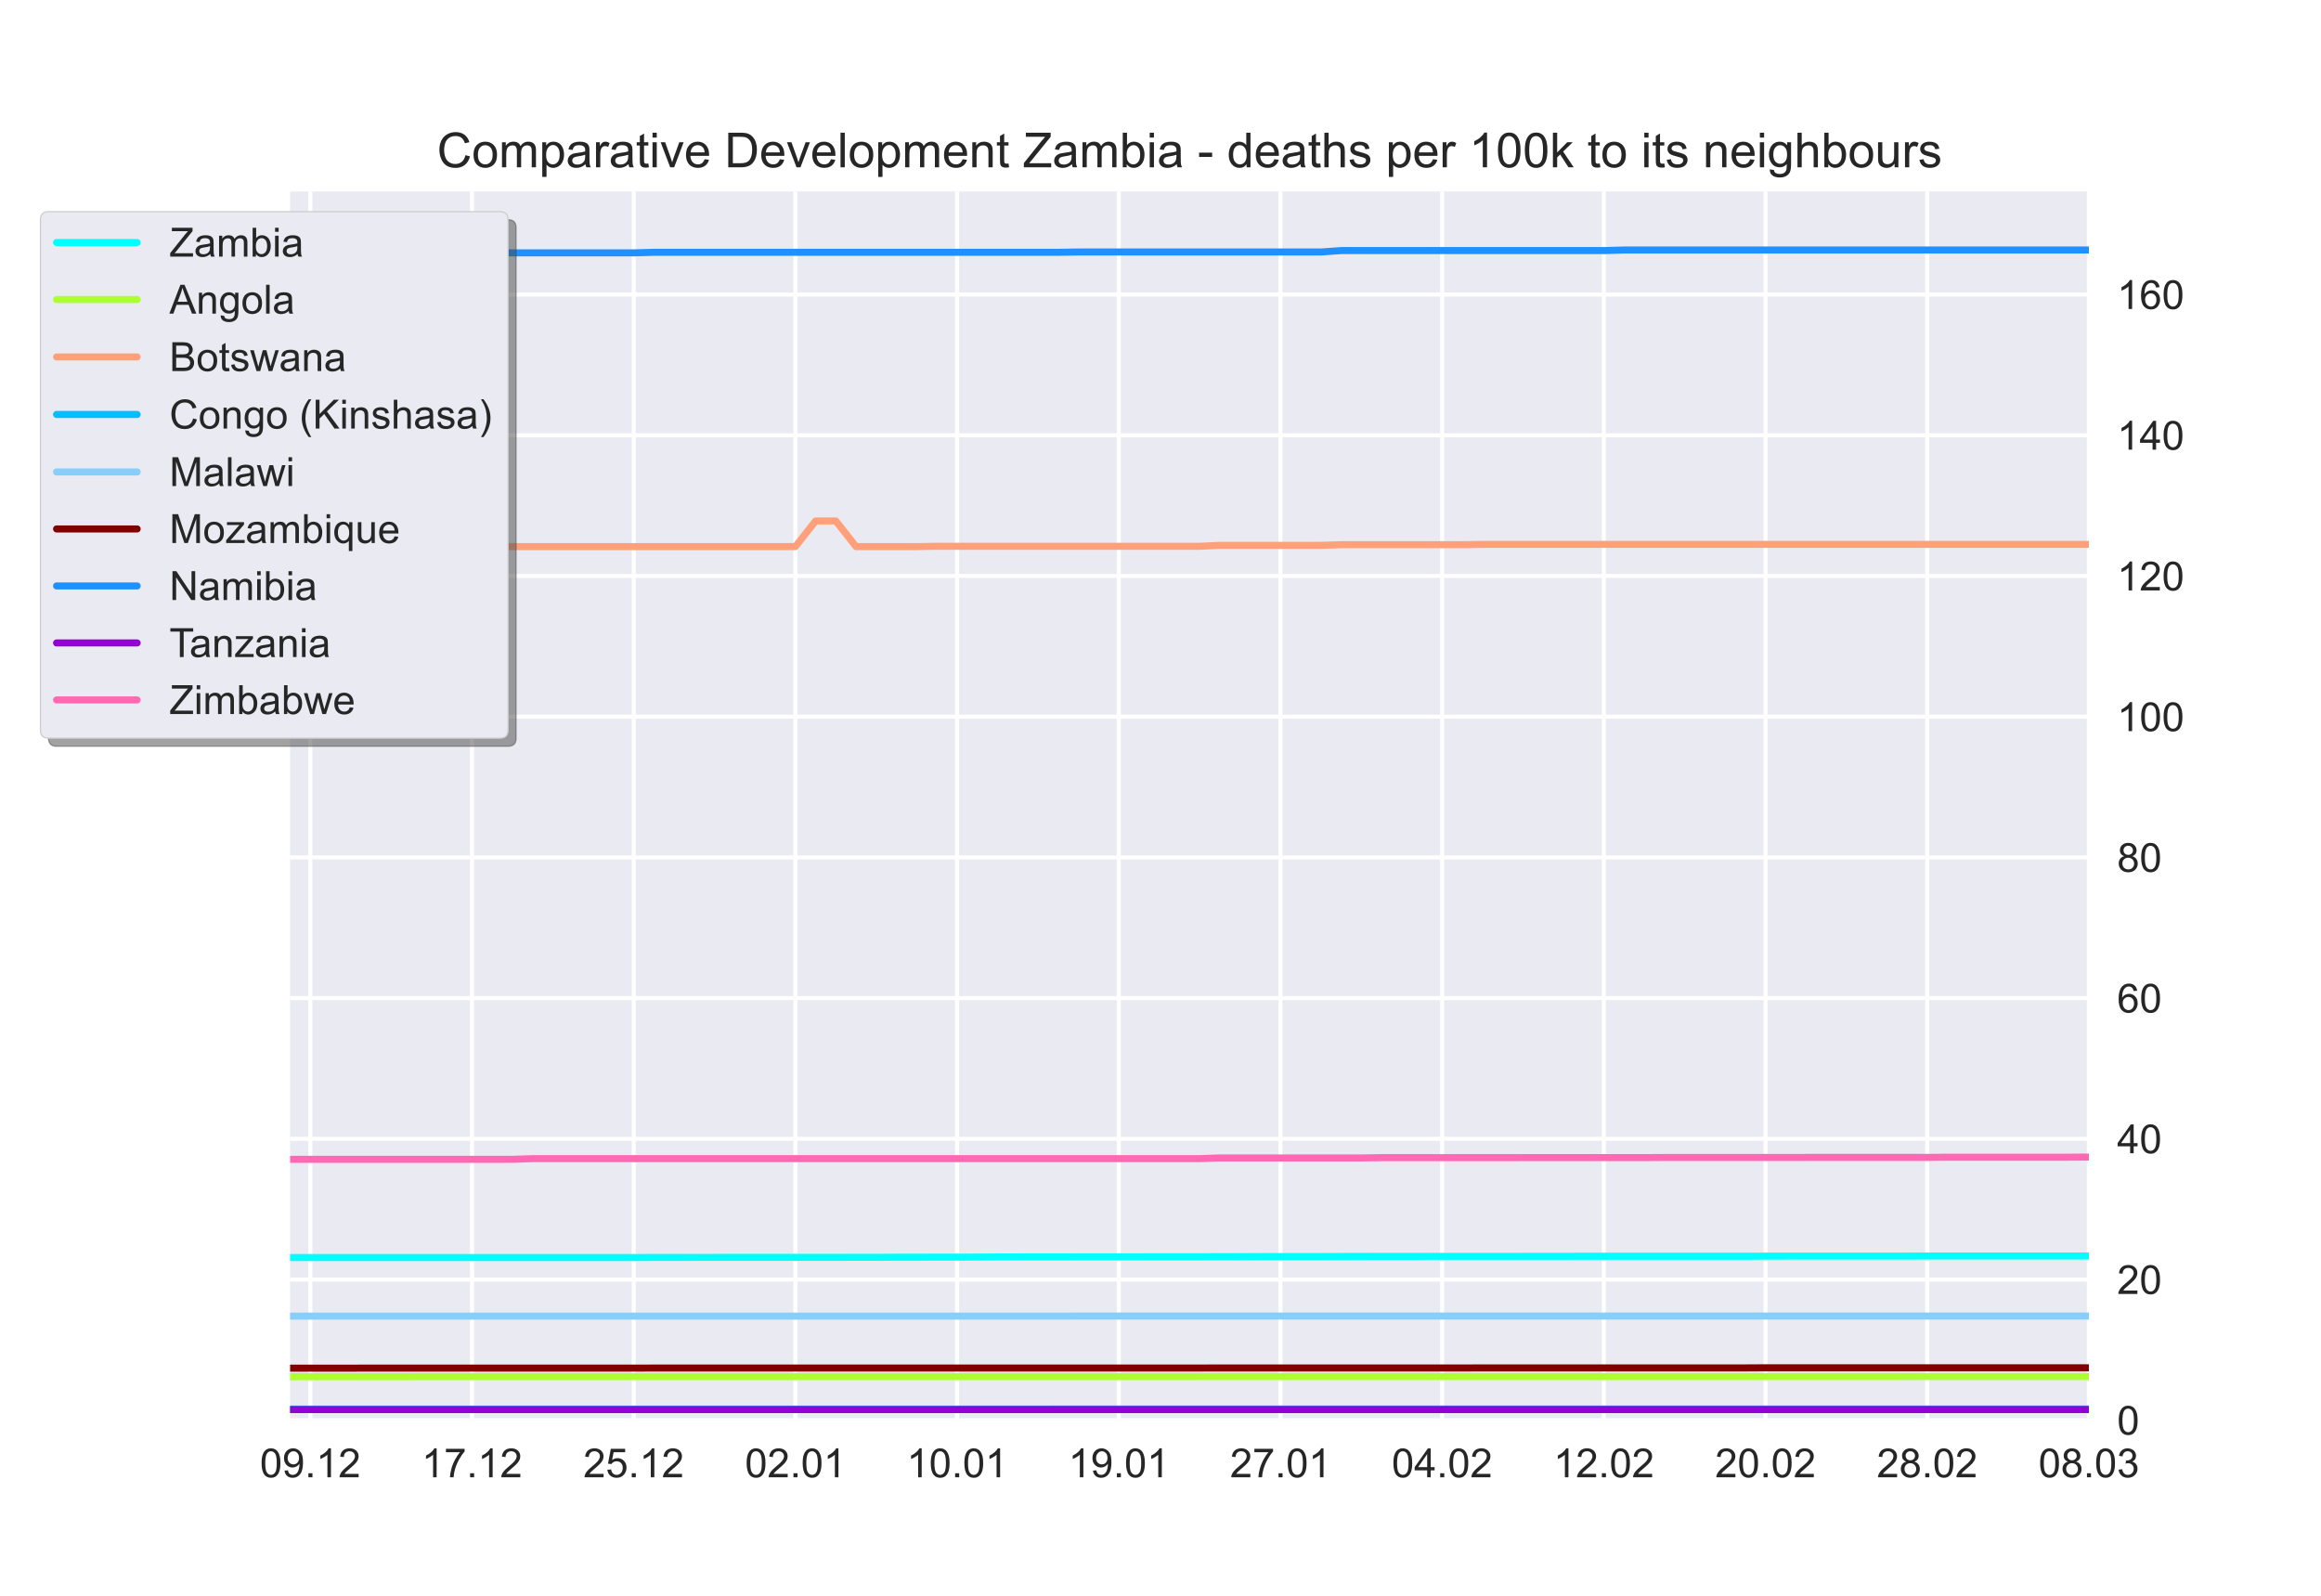 <?xml version="1.0" encoding="utf-8" standalone="no"?>
<!DOCTYPE svg PUBLIC "-//W3C//DTD SVG 1.1//EN"
  "http://www.w3.org/Graphics/SVG/1.1/DTD/svg11.dtd">
<!-- Created with matplotlib (https://matplotlib.org/) -->
<svg height="396pt" version="1.1" viewBox="0 0 576 396" width="576pt" xmlns="http://www.w3.org/2000/svg" xmlns:xlink="http://www.w3.org/1999/xlink">
 <defs>
  <style type="text/css">*{stroke-linecap:butt;stroke-linejoin:round;}</style>
 </defs>
 <g id="figure_1">
  <g id="patch_1">
   <path d="M 0 396 
L 576 396 
L 576 0 
L 0 0 
z
" style="fill:#ffffff;"/>
  </g>
  <g id="axes_1">
   <g id="patch_2">
    <path d="M 72 352.44 
L 518.4 352.44 
L 518.4 47.52 
L 72 47.52 
z
" style="fill:#eaeaf2;"/>
   </g>
   <g id="matplotlib.axis_1">
    <g id="xtick_1">
     <g id="line2d_1">
      <path clip-path="url(#pd3c10eff97)" d="M 77.016 352.44 
L 77.016 47.52 
" style="fill:none;stroke:#ffffff;stroke-linecap:round;"/>
     </g>
     <g id="line2d_2"/>
     <g id="text_1">
      <!-- 09.12 -->
      <g style="fill:#262626;" transform="translate(64.505 366.598)scale(0.1 -0.1)">
       <defs>
        <path d="M 4.156 35.297 
Q 4.156 48 6.766 55.734 
Q 9.375 63.484 14.516 67.672 
Q 19.672 71.875 27.484 71.875 
Q 33.25 71.875 37.594 69.547 
Q 41.938 67.234 44.766 62.859 
Q 47.609 58.5 49.219 52.219 
Q 50.828 45.953 50.828 35.297 
Q 50.828 22.703 48.234 14.969 
Q 45.656 7.234 40.5 3 
Q 35.359 -1.219 27.484 -1.219 
Q 17.141 -1.219 11.234 6.203 
Q 4.156 15.141 4.156 35.297 
z
M 13.188 35.297 
Q 13.188 17.672 17.312 11.828 
Q 21.438 6 27.484 6 
Q 33.547 6 37.672 11.859 
Q 41.797 17.719 41.797 35.297 
Q 41.797 52.984 37.672 58.781 
Q 33.547 64.594 27.391 64.594 
Q 21.344 64.594 17.719 59.469 
Q 13.188 52.938 13.188 35.297 
z
" id="ArialMT-48"/>
        <path d="M 5.469 16.547 
L 13.922 17.328 
Q 14.984 11.375 18.016 8.688 
Q 21.047 6 25.781 6 
Q 29.828 6 32.875 7.859 
Q 35.938 9.719 37.891 12.812 
Q 39.844 15.922 41.156 21.188 
Q 42.484 26.469 42.484 31.938 
Q 42.484 32.516 42.438 33.688 
Q 39.797 29.5 35.234 26.875 
Q 30.672 24.266 25.344 24.266 
Q 16.453 24.266 10.297 30.703 
Q 4.156 37.156 4.156 47.703 
Q 4.156 58.594 10.578 65.234 
Q 17 71.875 26.656 71.875 
Q 33.641 71.875 39.422 68.109 
Q 45.219 64.359 48.219 57.391 
Q 51.219 50.438 51.219 37.25 
Q 51.219 23.531 48.234 15.406 
Q 45.266 7.281 39.375 3.031 
Q 33.5 -1.219 25.594 -1.219 
Q 17.188 -1.219 11.859 3.438 
Q 6.547 8.109 5.469 16.547 
z
M 41.453 48.141 
Q 41.453 55.719 37.422 60.156 
Q 33.406 64.594 27.734 64.594 
Q 21.875 64.594 17.531 59.812 
Q 13.188 55.031 13.188 47.406 
Q 13.188 40.578 17.312 36.297 
Q 21.438 32.031 27.484 32.031 
Q 33.594 32.031 37.516 36.297 
Q 41.453 40.578 41.453 48.141 
z
" id="ArialMT-57"/>
        <path d="M 9.078 0 
L 9.078 10.016 
L 19.094 10.016 
L 19.094 0 
z
" id="ArialMT-46"/>
        <path d="M 37.25 0 
L 28.469 0 
L 28.469 56 
Q 25.297 52.984 20.141 49.953 
Q 14.984 46.922 10.891 45.406 
L 10.891 53.906 
Q 18.266 57.375 23.781 62.297 
Q 29.297 67.234 31.594 71.875 
L 37.25 71.875 
z
" id="ArialMT-49"/>
        <path d="M 50.344 8.453 
L 50.344 0 
L 3.031 0 
Q 2.938 3.172 4.047 6.109 
Q 5.859 10.938 9.828 15.625 
Q 13.812 20.312 21.344 26.469 
Q 33.016 36.031 37.109 41.625 
Q 41.219 47.219 41.219 52.203 
Q 41.219 57.422 37.469 61 
Q 33.734 64.594 27.734 64.594 
Q 21.391 64.594 17.578 60.781 
Q 13.766 56.984 13.719 50.25 
L 4.688 51.172 
Q 5.609 61.281 11.656 66.578 
Q 17.719 71.875 27.938 71.875 
Q 38.234 71.875 44.234 66.156 
Q 50.25 60.453 50.25 52 
Q 50.25 47.703 48.484 43.547 
Q 46.734 39.406 42.656 34.812 
Q 38.578 30.219 29.109 22.219 
Q 21.188 15.578 18.938 13.203 
Q 16.703 10.844 15.234 8.453 
z
" id="ArialMT-50"/>
       </defs>
       <use xlink:href="#ArialMT-48"/>
       <use x="55.615" xlink:href="#ArialMT-57"/>
       <use x="111.23" xlink:href="#ArialMT-46"/>
       <use x="139.014" xlink:href="#ArialMT-49"/>
       <use x="194.629" xlink:href="#ArialMT-50"/>
      </g>
     </g>
    </g>
    <g id="xtick_2">
     <g id="line2d_3">
      <path clip-path="url(#pd3c10eff97)" d="M 117.142 352.44 
L 117.142 47.52 
" style="fill:none;stroke:#ffffff;stroke-linecap:round;"/>
     </g>
     <g id="line2d_4"/>
     <g id="text_2">
      <!-- 17.12 -->
      <g style="fill:#262626;" transform="translate(104.631 366.598)scale(0.1 -0.1)">
       <defs>
        <path d="M 4.734 62.203 
L 4.734 70.656 
L 51.078 70.656 
L 51.078 63.812 
Q 44.234 56.547 37.516 44.484 
Q 30.812 32.422 27.156 19.672 
Q 24.516 10.688 23.781 0 
L 14.75 0 
Q 14.891 8.453 18.062 20.406 
Q 21.234 32.375 27.172 43.484 
Q 33.109 54.594 39.797 62.203 
z
" id="ArialMT-55"/>
       </defs>
       <use xlink:href="#ArialMT-49"/>
       <use x="55.615" xlink:href="#ArialMT-55"/>
       <use x="111.23" xlink:href="#ArialMT-46"/>
       <use x="139.014" xlink:href="#ArialMT-49"/>
       <use x="194.629" xlink:href="#ArialMT-50"/>
      </g>
     </g>
    </g>
    <g id="xtick_3">
     <g id="line2d_5">
      <path clip-path="url(#pd3c10eff97)" d="M 157.267 352.44 
L 157.267 47.52 
" style="fill:none;stroke:#ffffff;stroke-linecap:round;"/>
     </g>
     <g id="line2d_6"/>
     <g id="text_3">
      <!-- 25.12 -->
      <g style="fill:#262626;" transform="translate(144.756 366.598)scale(0.1 -0.1)">
       <defs>
        <path d="M 4.156 18.75 
L 13.375 19.531 
Q 14.406 12.797 18.141 9.391 
Q 21.875 6 27.156 6 
Q 33.5 6 37.891 10.781 
Q 42.281 15.578 42.281 23.484 
Q 42.281 31 38.062 35.344 
Q 33.844 39.703 27 39.703 
Q 22.75 39.703 19.328 37.766 
Q 15.922 35.844 13.969 32.766 
L 5.719 33.844 
L 12.641 70.609 
L 48.25 70.609 
L 48.25 62.203 
L 19.672 62.203 
L 15.828 42.969 
Q 22.266 47.469 29.344 47.469 
Q 38.719 47.469 45.156 40.969 
Q 51.609 34.469 51.609 24.266 
Q 51.609 14.547 45.953 7.469 
Q 39.062 -1.219 27.156 -1.219 
Q 17.391 -1.219 11.203 4.25 
Q 5.031 9.719 4.156 18.75 
z
" id="ArialMT-53"/>
       </defs>
       <use xlink:href="#ArialMT-50"/>
       <use x="55.615" xlink:href="#ArialMT-53"/>
       <use x="111.23" xlink:href="#ArialMT-46"/>
       <use x="139.014" xlink:href="#ArialMT-49"/>
       <use x="194.629" xlink:href="#ArialMT-50"/>
      </g>
     </g>
    </g>
    <g id="xtick_4">
     <g id="line2d_7">
      <path clip-path="url(#pd3c10eff97)" d="M 197.393 352.44 
L 197.393 47.52 
" style="fill:none;stroke:#ffffff;stroke-linecap:round;"/>
     </g>
     <g id="line2d_8"/>
     <g id="text_4">
      <!-- 02.01 -->
      <g style="fill:#262626;" transform="translate(184.882 366.598)scale(0.1 -0.1)">
       <use xlink:href="#ArialMT-48"/>
       <use x="55.615" xlink:href="#ArialMT-50"/>
       <use x="111.23" xlink:href="#ArialMT-46"/>
       <use x="139.014" xlink:href="#ArialMT-48"/>
       <use x="194.629" xlink:href="#ArialMT-49"/>
      </g>
     </g>
    </g>
    <g id="xtick_5">
     <g id="line2d_9">
      <path clip-path="url(#pd3c10eff97)" d="M 237.519 352.44 
L 237.519 47.52 
" style="fill:none;stroke:#ffffff;stroke-linecap:round;"/>
     </g>
     <g id="line2d_10"/>
     <g id="text_5">
      <!-- 10.01 -->
      <g style="fill:#262626;" transform="translate(225.008 366.598)scale(0.1 -0.1)">
       <use xlink:href="#ArialMT-49"/>
       <use x="55.615" xlink:href="#ArialMT-48"/>
       <use x="111.23" xlink:href="#ArialMT-46"/>
       <use x="139.014" xlink:href="#ArialMT-48"/>
       <use x="194.629" xlink:href="#ArialMT-49"/>
      </g>
     </g>
    </g>
    <g id="xtick_6">
     <g id="line2d_11">
      <path clip-path="url(#pd3c10eff97)" d="M 277.645 352.44 
L 277.645 47.52 
" style="fill:none;stroke:#ffffff;stroke-linecap:round;"/>
     </g>
     <g id="line2d_12"/>
     <g id="text_6">
      <!-- 19.01 -->
      <g style="fill:#262626;" transform="translate(265.134 366.598)scale(0.1 -0.1)">
       <use xlink:href="#ArialMT-49"/>
       <use x="55.615" xlink:href="#ArialMT-57"/>
       <use x="111.23" xlink:href="#ArialMT-46"/>
       <use x="139.014" xlink:href="#ArialMT-48"/>
       <use x="194.629" xlink:href="#ArialMT-49"/>
      </g>
     </g>
    </g>
    <g id="xtick_7">
     <g id="line2d_13">
      <path clip-path="url(#pd3c10eff97)" d="M 317.771 352.44 
L 317.771 47.52 
" style="fill:none;stroke:#ffffff;stroke-linecap:round;"/>
     </g>
     <g id="line2d_14"/>
     <g id="text_7">
      <!-- 27.01 -->
      <g style="fill:#262626;" transform="translate(305.26 366.598)scale(0.1 -0.1)">
       <use xlink:href="#ArialMT-50"/>
       <use x="55.615" xlink:href="#ArialMT-55"/>
       <use x="111.23" xlink:href="#ArialMT-46"/>
       <use x="139.014" xlink:href="#ArialMT-48"/>
       <use x="194.629" xlink:href="#ArialMT-49"/>
      </g>
     </g>
    </g>
    <g id="xtick_8">
     <g id="line2d_15">
      <path clip-path="url(#pd3c10eff97)" d="M 357.897 352.44 
L 357.897 47.52 
" style="fill:none;stroke:#ffffff;stroke-linecap:round;"/>
     </g>
     <g id="line2d_16"/>
     <g id="text_8">
      <!-- 04.02 -->
      <g style="fill:#262626;" transform="translate(345.386 366.598)scale(0.1 -0.1)">
       <defs>
        <path d="M 32.328 0 
L 32.328 17.141 
L 1.266 17.141 
L 1.266 25.203 
L 33.938 71.578 
L 41.109 71.578 
L 41.109 25.203 
L 50.781 25.203 
L 50.781 17.141 
L 41.109 17.141 
L 41.109 0 
z
M 32.328 25.203 
L 32.328 57.469 
L 9.906 25.203 
z
" id="ArialMT-52"/>
       </defs>
       <use xlink:href="#ArialMT-48"/>
       <use x="55.615" xlink:href="#ArialMT-52"/>
       <use x="111.23" xlink:href="#ArialMT-46"/>
       <use x="139.014" xlink:href="#ArialMT-48"/>
       <use x="194.629" xlink:href="#ArialMT-50"/>
      </g>
     </g>
    </g>
    <g id="xtick_9">
     <g id="line2d_17">
      <path clip-path="url(#pd3c10eff97)" d="M 398.022 352.44 
L 398.022 47.52 
" style="fill:none;stroke:#ffffff;stroke-linecap:round;"/>
     </g>
     <g id="line2d_18"/>
     <g id="text_9">
      <!-- 12.02 -->
      <g style="fill:#262626;" transform="translate(385.512 366.598)scale(0.1 -0.1)">
       <use xlink:href="#ArialMT-49"/>
       <use x="55.615" xlink:href="#ArialMT-50"/>
       <use x="111.23" xlink:href="#ArialMT-46"/>
       <use x="139.014" xlink:href="#ArialMT-48"/>
       <use x="194.629" xlink:href="#ArialMT-50"/>
      </g>
     </g>
    </g>
    <g id="xtick_10">
     <g id="line2d_19">
      <path clip-path="url(#pd3c10eff97)" d="M 438.148 352.44 
L 438.148 47.52 
" style="fill:none;stroke:#ffffff;stroke-linecap:round;"/>
     </g>
     <g id="line2d_20"/>
     <g id="text_10">
      <!-- 20.02 -->
      <g style="fill:#262626;" transform="translate(425.637 366.598)scale(0.1 -0.1)">
       <use xlink:href="#ArialMT-50"/>
       <use x="55.615" xlink:href="#ArialMT-48"/>
       <use x="111.23" xlink:href="#ArialMT-46"/>
       <use x="139.014" xlink:href="#ArialMT-48"/>
       <use x="194.629" xlink:href="#ArialMT-50"/>
      </g>
     </g>
    </g>
    <g id="xtick_11">
     <g id="line2d_21">
      <path clip-path="url(#pd3c10eff97)" d="M 478.274 352.44 
L 478.274 47.52 
" style="fill:none;stroke:#ffffff;stroke-linecap:round;"/>
     </g>
     <g id="line2d_22"/>
     <g id="text_11">
      <!-- 28.02 -->
      <g style="fill:#262626;" transform="translate(465.763 366.598)scale(0.1 -0.1)">
       <defs>
        <path d="M 17.672 38.812 
Q 12.203 40.828 9.562 44.531 
Q 6.938 48.25 6.938 53.422 
Q 6.938 61.234 12.547 66.547 
Q 18.172 71.875 27.484 71.875 
Q 36.859 71.875 42.578 66.422 
Q 48.297 60.984 48.297 53.172 
Q 48.297 48.188 45.672 44.5 
Q 43.062 40.828 37.75 38.812 
Q 44.344 36.672 47.781 31.875 
Q 51.219 27.094 51.219 20.453 
Q 51.219 11.281 44.719 5.031 
Q 38.234 -1.219 27.641 -1.219 
Q 17.047 -1.219 10.547 5.047 
Q 4.047 11.328 4.047 20.703 
Q 4.047 27.688 7.594 32.391 
Q 11.141 37.109 17.672 38.812 
z
M 15.922 53.719 
Q 15.922 48.641 19.188 45.406 
Q 22.469 42.188 27.688 42.188 
Q 32.766 42.188 36.016 45.375 
Q 39.266 48.578 39.266 53.219 
Q 39.266 58.062 35.906 61.359 
Q 32.562 64.656 27.594 64.656 
Q 22.562 64.656 19.234 61.422 
Q 15.922 58.203 15.922 53.719 
z
M 13.094 20.656 
Q 13.094 16.891 14.875 13.375 
Q 16.656 9.859 20.172 7.922 
Q 23.688 6 27.734 6 
Q 34.031 6 38.125 10.047 
Q 42.234 14.109 42.234 20.359 
Q 42.234 26.703 38.016 30.859 
Q 33.797 35.016 27.438 35.016 
Q 21.234 35.016 17.156 30.906 
Q 13.094 26.812 13.094 20.656 
z
" id="ArialMT-56"/>
       </defs>
       <use xlink:href="#ArialMT-50"/>
       <use x="55.615" xlink:href="#ArialMT-56"/>
       <use x="111.23" xlink:href="#ArialMT-46"/>
       <use x="139.014" xlink:href="#ArialMT-48"/>
       <use x="194.629" xlink:href="#ArialMT-50"/>
      </g>
     </g>
    </g>
    <g id="xtick_12">
     <g id="line2d_23">
      <path clip-path="url(#pd3c10eff97)" d="M 518.4 352.44 
L 518.4 47.52 
" style="fill:none;stroke:#ffffff;stroke-linecap:round;"/>
     </g>
     <g id="line2d_24"/>
     <g id="text_12">
      <!-- 08.03 -->
      <g style="fill:#262626;" transform="translate(505.889 366.598)scale(0.1 -0.1)">
       <defs>
        <path d="M 4.203 18.891 
L 12.984 20.062 
Q 14.5 12.594 18.141 9.297 
Q 21.781 6 27 6 
Q 33.203 6 37.469 10.297 
Q 41.75 14.594 41.75 20.953 
Q 41.75 27 37.797 30.922 
Q 33.844 34.859 27.734 34.859 
Q 25.25 34.859 21.531 33.891 
L 22.516 41.609 
Q 23.391 41.5 23.922 41.5 
Q 29.547 41.5 34.031 44.422 
Q 38.531 47.359 38.531 53.469 
Q 38.531 58.297 35.25 61.469 
Q 31.984 64.656 26.812 64.656 
Q 21.688 64.656 18.266 61.422 
Q 14.844 58.203 13.875 51.766 
L 5.078 53.328 
Q 6.688 62.156 12.391 67.016 
Q 18.109 71.875 26.609 71.875 
Q 32.469 71.875 37.391 69.359 
Q 42.328 66.844 44.938 62.5 
Q 47.562 58.156 47.562 53.266 
Q 47.562 48.641 45.062 44.828 
Q 42.578 41.016 37.703 38.766 
Q 44.047 37.312 47.562 32.688 
Q 51.078 28.078 51.078 21.141 
Q 51.078 11.766 44.234 5.25 
Q 37.406 -1.266 26.953 -1.266 
Q 17.531 -1.266 11.297 4.344 
Q 5.078 9.969 4.203 18.891 
z
" id="ArialMT-51"/>
       </defs>
       <use xlink:href="#ArialMT-48"/>
       <use x="55.615" xlink:href="#ArialMT-56"/>
       <use x="111.23" xlink:href="#ArialMT-46"/>
       <use x="139.014" xlink:href="#ArialMT-48"/>
       <use x="194.629" xlink:href="#ArialMT-51"/>
      </g>
     </g>
    </g>
   </g>
   <g id="matplotlib.axis_2">
    <g id="ytick_1">
     <g id="line2d_25">
      <path clip-path="url(#pd3c10eff97)" d="M 72 352.44 
L 518.4 352.44 
" style="fill:none;stroke:#ffffff;stroke-linecap:round;"/>
     </g>
     <g id="line2d_26"/>
     <g id="text_13">
      <!-- 0 -->
      <g style="fill:#262626;" transform="translate(525.4 356.019)scale(0.1 -0.1)">
       <use xlink:href="#ArialMT-48"/>
      </g>
     </g>
    </g>
    <g id="ytick_2">
     <g id="line2d_27">
      <path clip-path="url(#pd3c10eff97)" d="M 72 317.522 
L 518.4 317.522 
" style="fill:none;stroke:#ffffff;stroke-linecap:round;"/>
     </g>
     <g id="line2d_28"/>
     <g id="text_14">
      <!-- 20 -->
      <g style="fill:#262626;" transform="translate(525.4 321.101)scale(0.1 -0.1)">
       <use xlink:href="#ArialMT-50"/>
       <use x="55.615" xlink:href="#ArialMT-48"/>
      </g>
     </g>
    </g>
    <g id="ytick_3">
     <g id="line2d_29">
      <path clip-path="url(#pd3c10eff97)" d="M 72 282.605 
L 518.4 282.605 
" style="fill:none;stroke:#ffffff;stroke-linecap:round;"/>
     </g>
     <g id="line2d_30"/>
     <g id="text_15">
      <!-- 40 -->
      <g style="fill:#262626;" transform="translate(525.4 286.184)scale(0.1 -0.1)">
       <use xlink:href="#ArialMT-52"/>
       <use x="55.615" xlink:href="#ArialMT-48"/>
      </g>
     </g>
    </g>
    <g id="ytick_4">
     <g id="line2d_31">
      <path clip-path="url(#pd3c10eff97)" d="M 72 247.687 
L 518.4 247.687 
" style="fill:none;stroke:#ffffff;stroke-linecap:round;"/>
     </g>
     <g id="line2d_32"/>
     <g id="text_16">
      <!-- 60 -->
      <g style="fill:#262626;" transform="translate(525.4 251.266)scale(0.1 -0.1)">
       <defs>
        <path d="M 49.75 54.047 
L 41.016 53.375 
Q 39.844 58.547 37.703 60.891 
Q 34.125 64.656 28.906 64.656 
Q 24.703 64.656 21.531 62.312 
Q 17.391 59.281 14.984 53.469 
Q 12.594 47.656 12.5 36.922 
Q 15.672 41.75 20.266 44.094 
Q 24.859 46.438 29.891 46.438 
Q 38.672 46.438 44.844 39.969 
Q 51.031 33.5 51.031 23.25 
Q 51.031 16.5 48.125 10.719 
Q 45.219 4.938 40.141 1.859 
Q 35.062 -1.219 28.609 -1.219 
Q 17.625 -1.219 10.688 6.859 
Q 3.766 14.938 3.766 33.5 
Q 3.766 54.25 11.422 63.672 
Q 18.109 71.875 29.438 71.875 
Q 37.891 71.875 43.281 67.141 
Q 48.688 62.406 49.75 54.047 
z
M 13.875 23.188 
Q 13.875 18.656 15.797 14.5 
Q 17.719 10.359 21.188 8.172 
Q 24.656 6 28.469 6 
Q 34.031 6 38.031 10.484 
Q 42.047 14.984 42.047 22.703 
Q 42.047 30.125 38.078 34.391 
Q 34.125 38.672 28.125 38.672 
Q 22.172 38.672 18.016 34.391 
Q 13.875 30.125 13.875 23.188 
z
" id="ArialMT-54"/>
       </defs>
       <use xlink:href="#ArialMT-54"/>
       <use x="55.615" xlink:href="#ArialMT-48"/>
      </g>
     </g>
    </g>
    <g id="ytick_5">
     <g id="line2d_33">
      <path clip-path="url(#pd3c10eff97)" d="M 72 212.77 
L 518.4 212.77 
" style="fill:none;stroke:#ffffff;stroke-linecap:round;"/>
     </g>
     <g id="line2d_34"/>
     <g id="text_17">
      <!-- 80 -->
      <g style="fill:#262626;" transform="translate(525.4 216.349)scale(0.1 -0.1)">
       <use xlink:href="#ArialMT-56"/>
       <use x="55.615" xlink:href="#ArialMT-48"/>
      </g>
     </g>
    </g>
    <g id="ytick_6">
     <g id="line2d_35">
      <path clip-path="url(#pd3c10eff97)" d="M 72 177.852 
L 518.4 177.852 
" style="fill:none;stroke:#ffffff;stroke-linecap:round;"/>
     </g>
     <g id="line2d_36"/>
     <g id="text_18">
      <!-- 100 -->
      <g style="fill:#262626;" transform="translate(525.4 181.431)scale(0.1 -0.1)">
       <use xlink:href="#ArialMT-49"/>
       <use x="55.615" xlink:href="#ArialMT-48"/>
       <use x="111.23" xlink:href="#ArialMT-48"/>
      </g>
     </g>
    </g>
    <g id="ytick_7">
     <g id="line2d_37">
      <path clip-path="url(#pd3c10eff97)" d="M 72 142.935 
L 518.4 142.935 
" style="fill:none;stroke:#ffffff;stroke-linecap:round;"/>
     </g>
     <g id="line2d_38"/>
     <g id="text_19">
      <!-- 120 -->
      <g style="fill:#262626;" transform="translate(525.4 146.513)scale(0.1 -0.1)">
       <use xlink:href="#ArialMT-49"/>
       <use x="55.615" xlink:href="#ArialMT-50"/>
       <use x="111.23" xlink:href="#ArialMT-48"/>
      </g>
     </g>
    </g>
    <g id="ytick_8">
     <g id="line2d_39">
      <path clip-path="url(#pd3c10eff97)" d="M 72 108.017 
L 518.4 108.017 
" style="fill:none;stroke:#ffffff;stroke-linecap:round;"/>
     </g>
     <g id="line2d_40"/>
     <g id="text_20">
      <!-- 140 -->
      <g style="fill:#262626;" transform="translate(525.4 111.596)scale(0.1 -0.1)">
       <use xlink:href="#ArialMT-49"/>
       <use x="55.615" xlink:href="#ArialMT-52"/>
       <use x="111.23" xlink:href="#ArialMT-48"/>
      </g>
     </g>
    </g>
    <g id="ytick_9">
     <g id="line2d_41">
      <path clip-path="url(#pd3c10eff97)" d="M 72 73.099 
L 518.4 73.099 
" style="fill:none;stroke:#ffffff;stroke-linecap:round;"/>
     </g>
     <g id="line2d_42"/>
     <g id="text_21">
      <!-- 160 -->
      <g style="fill:#262626;" transform="translate(525.4 76.678)scale(0.1 -0.1)">
       <use xlink:href="#ArialMT-49"/>
       <use x="55.615" xlink:href="#ArialMT-54"/>
       <use x="111.23" xlink:href="#ArialMT-48"/>
      </g>
     </g>
    </g>
   </g>
   <g id="line2d_43">
    <path clip-path="url(#pd3c10eff97)" d="M 72 312.071 
L 77.016 312.071 
L 82.031 312.071 
L 87.047 312.071 
L 92.063 312.071 
L 97.079 312.071 
L 102.094 312.071 
L 107.11 312.071 
L 112.126 312.071 
L 117.142 312.071 
L 122.157 312.071 
L 127.173 312.071 
L 132.189 312.071 
L 137.204 312.071 
L 142.22 312.071 
L 147.236 312.071 
L 152.252 312.071 
L 157.267 312.071 
L 162.283 312.04 
L 167.299 312.04 
L 172.315 312.03 
L 177.33 312.03 
L 182.346 312.02 
L 187.362 312.02 
L 192.378 312.02 
L 197.393 312.02 
L 202.409 312.02 
L 207.425 312.02 
L 212.44 312.01 
L 217.456 312.01 
L 222.472 311.98 
L 227.488 311.98 
L 232.503 311.96 
L 237.519 311.96 
L 242.535 311.95 
L 247.551 311.92 
L 252.566 311.91 
L 257.582 311.9 
L 262.598 311.9 
L 267.613 311.89 
L 272.629 311.89 
L 277.645 311.89 
L 282.661 311.88 
L 287.676 311.87 
L 292.692 311.87 
L 297.708 311.87 
L 302.724 311.85 
L 307.739 311.85 
L 312.755 311.83 
L 317.771 311.819 
L 322.787 311.819 
L 327.802 311.819 
L 332.818 311.799 
L 337.834 311.789 
L 342.849 311.779 
L 347.865 311.779 
L 352.881 311.769 
L 357.897 311.769 
L 362.912 311.769 
L 367.928 311.769 
L 372.944 311.769 
L 377.96 311.769 
L 382.975 311.759 
L 387.991 311.759 
L 393.007 311.749 
L 398.022 311.749 
L 403.038 311.749 
L 408.054 311.749 
L 413.07 311.749 
L 418.085 311.749 
L 423.101 311.749 
L 428.117 311.749 
L 433.133 311.749 
L 438.148 311.719 
L 443.164 311.709 
L 448.18 311.709 
L 453.196 311.709 
L 458.211 311.709 
L 463.227 311.709 
L 468.243 311.709 
L 473.258 311.709 
L 478.274 311.689 
L 483.29 311.689 
L 488.306 311.689 
L 493.321 311.689 
L 498.337 311.689 
L 503.353 311.689 
L 508.369 311.689 
L 513.384 311.689 
L 518.4 311.689 
" style="fill:none;stroke:#00ffff;stroke-linecap:round;stroke-width:1.75;"/>
   </g>
   <g id="line2d_44">
    <path clip-path="url(#pd3c10eff97)" d="M 72 341.644 
L 77.016 341.644 
L 82.031 341.644 
L 87.047 341.644 
L 92.063 341.644 
L 97.079 341.644 
L 102.094 341.627 
L 107.11 341.627 
L 112.126 341.627 
L 117.142 341.627 
L 122.157 341.627 
L 127.173 341.627 
L 132.189 341.627 
L 137.204 341.627 
L 142.22 341.627 
L 147.236 341.627 
L 152.252 341.627 
L 157.267 341.627 
L 162.283 341.627 
L 167.299 341.616 
L 172.315 341.616 
L 177.33 341.616 
L 182.346 341.616 
L 187.362 341.616 
L 192.378 341.616 
L 197.393 341.616 
L 202.409 341.616 
L 207.425 341.616 
L 212.44 341.616 
L 217.456 341.616 
L 222.472 341.616 
L 227.488 341.616 
L 232.503 341.616 
L 237.519 341.616 
L 242.535 341.616 
L 247.551 341.616 
L 252.566 341.616 
L 257.582 341.616 
L 262.598 341.616 
L 267.613 341.616 
L 272.629 341.616 
L 277.645 341.616 
L 282.661 341.616 
L 287.676 341.616 
L 292.692 341.616 
L 297.708 341.616 
L 302.724 341.61 
L 307.739 341.61 
L 312.755 341.61 
L 317.771 341.61 
L 322.787 341.61 
L 327.802 341.61 
L 332.818 341.61 
L 337.834 341.61 
L 342.849 341.61 
L 347.865 341.61 
L 352.881 341.61 
L 357.897 341.61 
L 362.912 341.61 
L 367.928 341.61 
L 372.944 341.61 
L 377.96 341.61 
L 382.975 341.61 
L 387.991 341.61 
L 393.007 341.61 
L 398.022 341.61 
L 403.038 341.61 
L 408.054 341.61 
L 413.07 341.61 
L 418.085 341.61 
L 423.101 341.61 
L 428.117 341.61 
L 433.133 341.61 
L 438.148 341.61 
L 443.164 341.61 
L 448.18 341.61 
L 453.196 341.61 
L 458.211 341.61 
L 463.227 341.61 
L 468.243 341.61 
L 473.258 341.599 
L 478.274 341.599 
L 483.29 341.599 
L 488.306 341.599 
L 493.321 341.599 
L 498.337 341.599 
L 503.353 341.599 
L 508.369 341.599 
L 513.384 341.599 
L 518.4 341.599 
" style="fill:none;stroke:#adff2f;stroke-linecap:round;stroke-width:1.75;"/>
   </g>
   <g id="line2d_45">
    <path clip-path="url(#pd3c10eff97)" d="M 72 135.718 
L 77.016 135.718 
L 82.031 135.718 
L 87.047 135.718 
L 92.063 135.718 
L 97.079 135.718 
L 102.094 135.718 
L 107.11 135.718 
L 112.126 135.641 
L 117.142 135.641 
L 122.157 135.641 
L 127.173 135.641 
L 132.189 135.641 
L 137.204 135.641 
L 142.22 135.641 
L 147.236 135.641 
L 152.252 135.641 
L 157.267 135.641 
L 162.283 135.641 
L 167.299 135.641 
L 172.315 135.641 
L 177.33 135.641 
L 182.346 135.641 
L 187.362 135.641 
L 192.378 135.641 
L 197.393 135.641 
L 202.409 129.278 
L 207.425 129.278 
L 212.44 135.641 
L 217.456 135.641 
L 222.472 135.641 
L 227.488 135.641 
L 232.503 135.563 
L 237.519 135.563 
L 242.535 135.563 
L 247.551 135.563 
L 252.566 135.563 
L 257.582 135.563 
L 262.598 135.563 
L 267.613 135.563 
L 272.629 135.563 
L 277.645 135.563 
L 282.661 135.563 
L 287.676 135.563 
L 292.692 135.563 
L 297.708 135.563 
L 302.724 135.33 
L 307.739 135.33 
L 312.755 135.33 
L 317.771 135.33 
L 322.787 135.33 
L 327.802 135.33 
L 332.818 135.175 
L 337.834 135.175 
L 342.849 135.175 
L 347.865 135.175 
L 352.881 135.175 
L 357.897 135.175 
L 362.912 135.175 
L 367.928 135.097 
L 372.944 135.097 
L 377.96 135.097 
L 382.975 135.097 
L 387.991 135.097 
L 393.007 135.097 
L 398.022 135.097 
L 403.038 135.097 
L 408.054 135.097 
L 413.07 135.097 
L 418.085 135.097 
L 423.101 135.097 
L 428.117 135.097 
L 433.133 135.097 
L 438.148 135.097 
L 443.164 135.097 
L 448.18 135.097 
L 453.196 135.097 
L 458.211 135.097 
L 463.227 135.097 
L 468.243 135.097 
L 473.258 135.097 
L 478.274 135.097 
L 483.29 135.097 
L 488.306 135.097 
L 493.321 135.097 
L 498.337 135.097 
L 503.353 135.097 
L 508.369 135.097 
L 513.384 135.097 
L 518.4 135.097 
" style="fill:none;stroke:#ffa07a;stroke-linecap:round;stroke-width:1.75;"/>
   </g>
   <g id="line2d_46">
    <path clip-path="url(#pd3c10eff97)" d="M 72 349.675 
L 77.016 349.675 
L 82.031 349.675 
L 87.047 349.675 
L 92.063 349.673 
L 97.079 349.673 
L 102.094 349.673 
L 107.11 349.673 
L 112.126 349.665 
L 117.142 349.665 
L 122.157 349.665 
L 127.173 349.665 
L 132.189 349.665 
L 137.204 349.665 
L 142.22 349.665 
L 147.236 349.665 
L 152.252 349.665 
L 157.267 349.665 
L 162.283 349.663 
L 167.299 349.663 
L 172.315 349.663 
L 177.33 349.663 
L 182.346 349.663 
L 187.362 349.663 
L 192.378 349.663 
L 197.393 349.663 
L 202.409 349.663 
L 207.425 349.663 
L 212.44 349.663 
L 217.456 349.663 
L 222.472 349.663 
L 227.488 349.663 
L 232.503 349.663 
L 237.519 349.663 
L 242.535 349.663 
L 247.551 349.663 
L 252.566 349.663 
L 257.582 349.663 
L 262.598 349.662 
L 267.613 349.662 
L 272.629 349.662 
L 277.645 349.662 
L 282.661 349.662 
L 287.676 349.662 
L 292.692 349.662 
L 297.708 349.662 
L 302.724 349.662 
L 307.739 349.662 
L 312.755 349.662 
L 317.771 349.662 
L 322.787 349.662 
L 327.802 349.662 
L 332.818 349.662 
L 337.834 349.662 
L 342.849 349.662 
L 347.865 349.662 
L 352.881 349.662 
L 357.897 349.662 
L 362.912 349.662 
L 367.928 349.662 
L 372.944 349.662 
L 377.96 349.662 
L 382.975 349.662 
L 387.991 349.662 
L 393.007 349.662 
L 398.022 349.662 
L 403.038 349.66 
L 408.054 349.66 
L 413.07 349.66 
L 418.085 349.66 
L 423.101 349.66 
L 428.117 349.66 
L 433.133 349.66 
L 438.148 349.66 
L 443.164 349.66 
L 448.18 349.66 
L 453.196 349.66 
L 458.211 349.66 
L 463.227 349.66 
L 468.243 349.66 
L 473.258 349.66 
L 478.274 349.66 
L 483.29 349.66 
L 488.306 349.66 
L 493.321 349.66 
L 498.337 349.66 
L 503.353 349.66 
L 508.369 349.66 
L 513.384 349.66 
L 518.4 349.66 
" style="fill:none;stroke:#00bfff;stroke-linecap:round;stroke-width:1.75;"/>
   </g>
   <g id="line2d_47">
    <path clip-path="url(#pd3c10eff97)" d="M 72 326.598 
L 77.016 326.598 
L 82.031 326.598 
L 87.047 326.598 
L 92.063 326.598 
L 97.079 326.598 
L 102.094 326.598 
L 107.11 326.598 
L 112.126 326.598 
L 117.142 326.598 
L 122.157 326.598 
L 127.173 326.598 
L 132.189 326.598 
L 137.204 326.598 
L 142.22 326.598 
L 147.236 326.598 
L 152.252 326.598 
L 157.267 326.598 
L 162.283 326.598 
L 167.299 326.598 
L 172.315 326.598 
L 177.33 326.598 
L 182.346 326.598 
L 187.362 326.598 
L 192.378 326.598 
L 197.393 326.598 
L 202.409 326.598 
L 207.425 326.598 
L 212.44 326.598 
L 217.456 326.598 
L 222.472 326.598 
L 227.488 326.598 
L 232.503 326.598 
L 237.519 326.598 
L 242.535 326.598 
L 247.551 326.598 
L 252.566 326.598 
L 257.582 326.598 
L 262.598 326.598 
L 267.613 326.589 
L 272.629 326.589 
L 277.645 326.589 
L 282.661 326.589 
L 287.676 326.589 
L 292.692 326.589 
L 297.708 326.589 
L 302.724 326.589 
L 307.739 326.589 
L 312.755 326.589 
L 317.771 326.589 
L 322.787 326.589 
L 327.802 326.589 
L 332.818 326.589 
L 337.834 326.589 
L 342.849 326.589 
L 347.865 326.589 
L 352.881 326.589 
L 357.897 326.589 
L 362.912 326.589 
L 367.928 326.589 
L 372.944 326.589 
L 377.96 326.589 
L 382.975 326.589 
L 387.991 326.589 
L 393.007 326.589 
L 398.022 326.589 
L 403.038 326.589 
L 408.054 326.589 
L 413.07 326.589 
L 418.085 326.589 
L 423.101 326.589 
L 428.117 326.589 
L 433.133 326.589 
L 438.148 326.589 
L 443.164 326.589 
L 448.18 326.589 
L 453.196 326.589 
L 458.211 326.589 
L 463.227 326.589 
L 468.243 326.589 
L 473.258 326.589 
L 478.274 326.589 
L 483.29 326.589 
L 488.306 326.589 
L 493.321 326.589 
L 498.337 326.589 
L 503.353 326.589 
L 508.369 326.589 
L 513.384 326.589 
L 518.4 326.589 
" style="fill:none;stroke:#87cefa;stroke-linecap:round;stroke-width:1.75;"/>
   </g>
   <g id="line2d_48">
    <path clip-path="url(#pd3c10eff97)" d="M 72 339.516 
L 77.016 339.516 
L 82.031 339.516 
L 87.047 339.516 
L 92.063 339.498 
L 97.079 339.498 
L 102.094 339.498 
L 107.11 339.498 
L 112.126 339.498 
L 117.142 339.498 
L 122.157 339.498 
L 127.173 339.498 
L 132.189 339.498 
L 137.204 339.498 
L 142.22 339.498 
L 147.236 339.498 
L 152.252 339.498 
L 157.267 339.498 
L 162.283 339.493 
L 167.299 339.493 
L 172.315 339.493 
L 177.33 339.493 
L 182.346 339.493 
L 187.362 339.493 
L 192.378 339.493 
L 197.393 339.493 
L 202.409 339.493 
L 207.425 339.493 
L 212.44 339.493 
L 217.456 339.493 
L 222.472 339.493 
L 227.488 339.493 
L 232.503 339.481 
L 237.519 339.481 
L 242.535 339.481 
L 247.551 339.481 
L 252.566 339.481 
L 257.582 339.481 
L 262.598 339.481 
L 267.613 339.481 
L 272.629 339.481 
L 277.645 339.481 
L 282.661 339.481 
L 287.676 339.481 
L 292.692 339.481 
L 297.708 339.481 
L 302.724 339.475 
L 307.739 339.475 
L 312.755 339.475 
L 317.771 339.475 
L 322.787 339.475 
L 327.802 339.475 
L 332.818 339.475 
L 337.834 339.475 
L 342.849 339.475 
L 347.865 339.475 
L 352.881 339.475 
L 357.897 339.475 
L 362.912 339.475 
L 367.928 339.452 
L 372.944 339.452 
L 377.96 339.452 
L 382.975 339.452 
L 387.991 339.452 
L 393.007 339.452 
L 398.022 339.452 
L 403.038 339.452 
L 408.054 339.452 
L 413.07 339.452 
L 418.085 339.452 
L 423.101 339.452 
L 428.117 339.452 
L 433.133 339.452 
L 438.148 339.423 
L 443.164 339.423 
L 448.18 339.423 
L 453.196 339.423 
L 458.211 339.423 
L 463.227 339.423 
L 468.243 339.423 
L 473.258 339.423 
L 478.274 339.423 
L 483.29 339.423 
L 488.306 339.423 
L 493.321 339.423 
L 498.337 339.423 
L 503.353 339.423 
L 508.369 339.423 
L 513.384 339.423 
L 518.4 339.423 
" style="fill:none;stroke:#800000;stroke-linecap:round;stroke-width:1.75;"/>
   </g>
   <g id="line2d_49">
    <path clip-path="url(#pd3c10eff97)" d="M 72 62.75 
L 77.016 62.75 
L 82.031 62.75 
L 87.047 62.75 
L 92.063 62.75 
L 97.079 62.75 
L 102.094 62.75 
L 107.11 62.75 
L 112.126 62.75 
L 117.142 62.75 
L 122.157 62.75 
L 127.173 62.75 
L 132.189 62.75 
L 137.204 62.75 
L 142.22 62.75 
L 147.236 62.75 
L 152.252 62.75 
L 157.267 62.75 
L 162.283 62.608 
L 167.299 62.608 
L 172.315 62.608 
L 177.33 62.608 
L 182.346 62.608 
L 187.362 62.608 
L 192.378 62.608 
L 197.393 62.608 
L 202.409 62.608 
L 207.425 62.608 
L 212.44 62.608 
L 217.456 62.608 
L 222.472 62.608 
L 227.488 62.608 
L 232.503 62.608 
L 237.519 62.608 
L 242.535 62.608 
L 247.551 62.608 
L 252.566 62.608 
L 257.582 62.608 
L 262.598 62.608 
L 267.613 62.537 
L 272.629 62.537 
L 277.645 62.537 
L 282.661 62.537 
L 287.676 62.537 
L 292.692 62.537 
L 297.708 62.537 
L 302.724 62.537 
L 307.739 62.537 
L 312.755 62.537 
L 317.771 62.537 
L 322.787 62.537 
L 327.802 62.537 
L 332.818 62.182 
L 337.834 62.182 
L 342.849 62.182 
L 347.865 62.182 
L 352.881 62.182 
L 357.897 62.182 
L 362.912 62.182 
L 367.928 62.182 
L 372.944 62.182 
L 377.96 62.182 
L 382.975 62.182 
L 387.991 62.182 
L 393.007 62.182 
L 398.022 62.182 
L 403.038 62.04 
L 408.054 62.04 
L 413.07 62.04 
L 418.085 62.04 
L 423.101 62.04 
L 428.117 62.04 
L 433.133 62.04 
L 438.148 62.04 
L 443.164 62.04 
L 448.18 62.04 
L 453.196 62.04 
L 458.211 62.04 
L 463.227 62.04 
L 468.243 62.04 
L 473.258 62.04 
L 478.274 62.04 
L 483.29 62.04 
L 488.306 62.04 
L 493.321 62.04 
L 498.337 62.04 
L 503.353 62.04 
L 508.369 62.04 
L 513.384 62.04 
L 518.4 62.04 
" style="fill:none;stroke:#1e90ff;stroke-linecap:round;stroke-width:1.75;"/>
   </g>
   <g id="line2d_50">
    <path clip-path="url(#pd3c10eff97)" d="M 72 349.8 
L 77.016 349.8 
L 82.031 349.8 
L 87.047 349.8 
L 92.063 349.8 
L 97.079 349.8 
L 102.094 349.8 
L 107.11 349.8 
L 112.126 349.8 
L 117.142 349.8 
L 122.157 349.8 
L 127.173 349.8 
L 132.189 349.8 
L 137.204 349.8 
L 142.22 349.8 
L 147.236 349.8 
L 152.252 349.8 
L 157.267 349.8 
L 162.283 349.8 
L 167.299 349.8 
L 172.315 349.8 
L 177.33 349.8 
L 182.346 349.8 
L 187.362 349.8 
L 192.378 349.8 
L 197.393 349.8 
L 202.409 349.8 
L 207.425 349.8 
L 212.44 349.8 
L 217.456 349.8 
L 222.472 349.8 
L 227.488 349.8 
L 232.503 349.8 
L 237.519 349.8 
L 242.535 349.797 
L 247.551 349.797 
L 252.566 349.797 
L 257.582 349.797 
L 262.598 349.797 
L 267.613 349.797 
L 272.629 349.797 
L 277.645 349.797 
L 282.661 349.797 
L 287.676 349.797 
L 292.692 349.797 
L 297.708 349.797 
L 302.724 349.797 
L 307.739 349.797 
L 312.755 349.797 
L 317.771 349.797 
L 322.787 349.797 
L 327.802 349.797 
L 332.818 349.797 
L 337.834 349.797 
L 342.849 349.797 
L 347.865 349.797 
L 352.881 349.797 
L 357.897 349.797 
L 362.912 349.797 
L 367.928 349.797 
L 372.944 349.797 
L 377.96 349.797 
L 382.975 349.797 
L 387.991 349.797 
L 393.007 349.797 
L 398.022 349.797 
L 403.038 349.797 
L 408.054 349.797 
L 413.07 349.797 
L 418.085 349.797 
L 423.101 349.797 
L 428.117 349.797 
L 433.133 349.797 
L 438.148 349.797 
L 443.164 349.797 
L 448.18 349.797 
L 453.196 349.797 
L 458.211 349.797 
L 463.227 349.797 
L 468.243 349.797 
L 473.258 349.797 
L 478.274 349.797 
L 483.29 349.797 
L 488.306 349.797 
L 493.321 349.797 
L 498.337 349.797 
L 503.353 349.797 
L 508.369 349.797 
L 513.384 349.797 
L 518.4 349.797 
" style="fill:none;stroke:#9400d3;stroke-linecap:round;stroke-width:1.75;"/>
   </g>
   <g id="line2d_51">
    <path clip-path="url(#pd3c10eff97)" d="M 72 287.695 
L 77.016 287.695 
L 82.031 287.695 
L 87.047 287.695 
L 92.063 287.695 
L 97.079 287.695 
L 102.094 287.695 
L 107.11 287.695 
L 112.126 287.695 
L 117.142 287.695 
L 122.157 287.695 
L 127.173 287.695 
L 132.189 287.522 
L 137.204 287.522 
L 142.22 287.522 
L 147.236 287.522 
L 152.252 287.522 
L 157.267 287.522 
L 162.283 287.522 
L 167.299 287.522 
L 172.315 287.522 
L 177.33 287.522 
L 182.346 287.522 
L 187.362 287.522 
L 192.378 287.522 
L 197.393 287.522 
L 202.409 287.522 
L 207.425 287.522 
L 212.44 287.522 
L 217.456 287.522 
L 222.472 287.522 
L 227.488 287.522 
L 232.503 287.522 
L 237.519 287.522 
L 242.535 287.522 
L 247.551 287.522 
L 252.566 287.522 
L 257.582 287.522 
L 262.598 287.522 
L 267.613 287.522 
L 272.629 287.522 
L 277.645 287.522 
L 282.661 287.522 
L 287.676 287.522 
L 292.692 287.522 
L 297.708 287.522 
L 302.724 287.35 
L 307.739 287.35 
L 312.755 287.35 
L 317.771 287.35 
L 322.787 287.35 
L 327.802 287.35 
L 332.818 287.35 
L 337.834 287.35 
L 342.849 287.28 
L 347.865 287.28 
L 352.881 287.28 
L 357.897 287.28 
L 362.912 287.28 
L 367.928 287.28 
L 372.944 287.28 
L 377.96 287.269 
L 382.975 287.269 
L 387.991 287.269 
L 393.007 287.269 
L 398.022 287.269 
L 403.038 287.269 
L 408.054 287.269 
L 413.07 287.234 
L 418.085 287.234 
L 423.101 287.234 
L 428.117 287.234 
L 433.133 287.234 
L 438.148 287.234 
L 443.164 287.234 
L 448.18 287.223 
L 453.196 287.223 
L 458.211 287.223 
L 463.227 287.223 
L 468.243 287.223 
L 473.258 287.223 
L 478.274 287.223 
L 483.29 287.165 
L 488.306 287.165 
L 493.321 287.165 
L 498.337 287.165 
L 503.353 287.165 
L 508.369 287.165 
L 513.384 287.165 
L 518.4 287.131 
" style="fill:none;stroke:#ff69b4;stroke-linecap:round;stroke-width:1.75;"/>
   </g>
   <g id="patch_3">
    <path d="M 72 352.44 
L 72 47.52 
" style="fill:none;"/>
   </g>
   <g id="patch_4">
    <path d="M 518.4 352.44 
L 518.4 47.52 
" style="fill:none;"/>
   </g>
   <g id="patch_5">
    <path d="M 72 352.44 
L 518.4 352.44 
" style="fill:none;"/>
   </g>
   <g id="patch_6">
    <path d="M 72 47.52 
L 518.4 47.52 
" style="fill:none;"/>
   </g>
   <g id="text_22">
    <!-- Comparative Development Zambia - deaths per 100k to its neighbours -->
    <g style="fill:#262626;" transform="translate(108.449 41.52)scale(0.12 -0.12)">
     <defs>
      <path d="M 58.797 25.094 
L 68.266 22.703 
Q 65.281 11.031 57.547 4.906 
Q 49.812 -1.219 38.625 -1.219 
Q 27.047 -1.219 19.797 3.484 
Q 12.547 8.203 8.766 17.141 
Q 4.984 26.078 4.984 36.328 
Q 4.984 47.516 9.25 55.828 
Q 13.531 64.156 21.406 68.469 
Q 29.297 72.797 38.766 72.797 
Q 49.516 72.797 56.828 67.328 
Q 64.156 61.859 67.047 51.953 
L 57.719 49.75 
Q 55.219 57.562 50.484 61.125 
Q 45.75 64.703 38.578 64.703 
Q 30.328 64.703 24.781 60.734 
Q 19.234 56.781 16.984 50.109 
Q 14.75 43.453 14.75 36.375 
Q 14.75 27.25 17.406 20.438 
Q 20.062 13.625 25.672 10.25 
Q 31.297 6.891 37.844 6.891 
Q 45.797 6.891 51.312 11.469 
Q 56.844 16.062 58.797 25.094 
z
" id="ArialMT-67"/>
      <path d="M 3.328 25.922 
Q 3.328 40.328 11.328 47.266 
Q 18.016 53.031 27.641 53.031 
Q 38.328 53.031 45.109 46.016 
Q 51.906 39.016 51.906 26.656 
Q 51.906 16.656 48.906 10.906 
Q 45.906 5.172 40.156 2 
Q 34.422 -1.172 27.641 -1.172 
Q 16.75 -1.172 10.031 5.812 
Q 3.328 12.797 3.328 25.922 
z
M 12.359 25.922 
Q 12.359 15.969 16.703 11.016 
Q 21.047 6.062 27.641 6.062 
Q 34.188 6.062 38.531 11.031 
Q 42.875 16.016 42.875 26.219 
Q 42.875 35.844 38.5 40.797 
Q 34.125 45.75 27.641 45.75 
Q 21.047 45.75 16.703 40.812 
Q 12.359 35.891 12.359 25.922 
z
" id="ArialMT-111"/>
      <path d="M 6.594 0 
L 6.594 51.859 
L 14.453 51.859 
L 14.453 44.578 
Q 16.891 48.391 20.938 50.703 
Q 25 53.031 30.172 53.031 
Q 35.938 53.031 39.625 50.641 
Q 43.312 48.25 44.828 43.953 
Q 50.984 53.031 60.844 53.031 
Q 68.562 53.031 72.703 48.75 
Q 76.859 44.484 76.859 35.594 
L 76.859 0 
L 68.109 0 
L 68.109 32.672 
Q 68.109 37.938 67.25 40.25 
Q 66.406 42.578 64.156 43.984 
Q 61.922 45.406 58.891 45.406 
Q 53.422 45.406 49.797 41.766 
Q 46.188 38.141 46.188 30.125 
L 46.188 0 
L 37.406 0 
L 37.406 33.688 
Q 37.406 39.547 35.25 42.469 
Q 33.109 45.406 28.219 45.406 
Q 24.516 45.406 21.359 43.453 
Q 18.219 41.5 16.797 37.734 
Q 15.375 33.984 15.375 26.906 
L 15.375 0 
z
" id="ArialMT-109"/>
      <path d="M 6.594 -19.875 
L 6.594 51.859 
L 14.594 51.859 
L 14.594 45.125 
Q 17.438 49.078 21 51.047 
Q 24.562 53.031 29.641 53.031 
Q 36.281 53.031 41.359 49.609 
Q 46.438 46.188 49.016 39.953 
Q 51.609 33.734 51.609 26.312 
Q 51.609 18.359 48.75 11.984 
Q 45.906 5.609 40.453 2.219 
Q 35.016 -1.172 29 -1.172 
Q 24.609 -1.172 21.109 0.688 
Q 17.625 2.547 15.375 5.375 
L 15.375 -19.875 
z
M 14.547 25.641 
Q 14.547 15.625 18.594 10.844 
Q 22.656 6.062 28.422 6.062 
Q 34.281 6.062 38.453 11.016 
Q 42.625 15.969 42.625 26.375 
Q 42.625 36.281 38.547 41.203 
Q 34.469 46.141 28.812 46.141 
Q 23.188 46.141 18.859 40.891 
Q 14.547 35.641 14.547 25.641 
z
" id="ArialMT-112"/>
      <path d="M 40.438 6.391 
Q 35.547 2.25 31.031 0.531 
Q 26.516 -1.172 21.344 -1.172 
Q 12.797 -1.172 8.203 3 
Q 3.609 7.172 3.609 13.672 
Q 3.609 17.484 5.344 20.625 
Q 7.078 23.781 9.891 25.688 
Q 12.703 27.594 16.219 28.562 
Q 18.797 29.25 24.031 29.891 
Q 34.672 31.156 39.703 32.906 
Q 39.75 34.719 39.75 35.203 
Q 39.75 40.578 37.25 42.781 
Q 33.891 45.75 27.25 45.75 
Q 21.047 45.75 18.094 43.578 
Q 15.141 41.406 13.719 35.891 
L 5.125 37.062 
Q 6.297 42.578 8.984 45.969 
Q 11.672 49.359 16.75 51.188 
Q 21.828 53.031 28.516 53.031 
Q 35.156 53.031 39.297 51.469 
Q 43.453 49.906 45.406 47.531 
Q 47.359 45.172 48.141 41.547 
Q 48.578 39.312 48.578 33.453 
L 48.578 21.734 
Q 48.578 9.469 49.141 6.219 
Q 49.703 2.984 51.375 0 
L 42.188 0 
Q 40.828 2.734 40.438 6.391 
z
M 39.703 26.031 
Q 34.906 24.078 25.344 22.703 
Q 19.922 21.922 17.672 20.938 
Q 15.438 19.969 14.203 18.094 
Q 12.984 16.219 12.984 13.922 
Q 12.984 10.406 15.641 8.062 
Q 18.312 5.719 23.438 5.719 
Q 28.516 5.719 32.469 7.938 
Q 36.422 10.156 38.281 14.016 
Q 39.703 17 39.703 22.797 
z
" id="ArialMT-97"/>
      <path d="M 6.5 0 
L 6.5 51.859 
L 14.406 51.859 
L 14.406 44 
Q 17.438 49.516 20 51.266 
Q 22.562 53.031 25.641 53.031 
Q 30.078 53.031 34.672 50.203 
L 31.641 42.047 
Q 28.422 43.953 25.203 43.953 
Q 22.312 43.953 20.016 42.219 
Q 17.719 40.484 16.75 37.406 
Q 15.281 32.719 15.281 27.156 
L 15.281 0 
z
" id="ArialMT-114"/>
      <path d="M 25.781 7.859 
L 27.047 0.094 
Q 23.344 -0.688 20.406 -0.688 
Q 15.625 -0.688 12.984 0.828 
Q 10.359 2.344 9.281 4.812 
Q 8.203 7.281 8.203 15.188 
L 8.203 45.016 
L 1.766 45.016 
L 1.766 51.859 
L 8.203 51.859 
L 8.203 64.703 
L 16.938 69.969 
L 16.938 51.859 
L 25.781 51.859 
L 25.781 45.016 
L 16.938 45.016 
L 16.938 14.703 
Q 16.938 10.938 17.406 9.859 
Q 17.875 8.797 18.922 8.156 
Q 19.969 7.516 21.922 7.516 
Q 23.391 7.516 25.781 7.859 
z
" id="ArialMT-116"/>
      <path d="M 6.641 61.469 
L 6.641 71.578 
L 15.438 71.578 
L 15.438 61.469 
z
M 6.641 0 
L 6.641 51.859 
L 15.438 51.859 
L 15.438 0 
z
" id="ArialMT-105"/>
      <path d="M 21 0 
L 1.266 51.859 
L 10.547 51.859 
L 21.688 20.797 
Q 23.484 15.766 25 10.359 
Q 26.172 14.453 28.266 20.219 
L 39.797 51.859 
L 48.828 51.859 
L 29.203 0 
z
" id="ArialMT-118"/>
      <path d="M 42.094 16.703 
L 51.172 15.578 
Q 49.031 7.625 43.219 3.219 
Q 37.406 -1.172 28.375 -1.172 
Q 17 -1.172 10.328 5.828 
Q 3.656 12.844 3.656 25.484 
Q 3.656 38.578 10.391 45.797 
Q 17.141 53.031 27.875 53.031 
Q 38.281 53.031 44.875 45.953 
Q 51.469 38.875 51.469 26.031 
Q 51.469 25.25 51.422 23.688 
L 12.75 23.688 
Q 13.234 15.141 17.578 10.594 
Q 21.922 6.062 28.422 6.062 
Q 33.25 6.062 36.672 8.594 
Q 40.094 11.141 42.094 16.703 
z
M 13.234 30.906 
L 42.188 30.906 
Q 41.609 37.453 38.875 40.719 
Q 34.672 45.797 27.984 45.797 
Q 21.922 45.797 17.797 41.75 
Q 13.672 37.703 13.234 30.906 
z
" id="ArialMT-101"/>
      <path id="ArialMT-32"/>
      <path d="M 7.719 0 
L 7.719 71.578 
L 32.375 71.578 
Q 40.719 71.578 45.125 70.562 
Q 51.266 69.141 55.609 65.438 
Q 61.281 60.641 64.078 53.188 
Q 66.891 45.75 66.891 36.188 
Q 66.891 28.031 64.984 21.734 
Q 63.094 15.438 60.109 11.297 
Q 57.125 7.172 53.578 4.797 
Q 50.047 2.438 45.047 1.219 
Q 40.047 0 33.547 0 
z
M 17.188 8.453 
L 32.469 8.453 
Q 39.547 8.453 43.578 9.766 
Q 47.609 11.078 50 13.484 
Q 53.375 16.844 55.25 22.531 
Q 57.125 28.219 57.125 36.328 
Q 57.125 47.562 53.438 53.594 
Q 49.75 59.625 44.484 61.672 
Q 40.672 63.141 32.234 63.141 
L 17.188 63.141 
z
" id="ArialMT-68"/>
      <path d="M 6.391 0 
L 6.391 71.578 
L 15.188 71.578 
L 15.188 0 
z
" id="ArialMT-108"/>
      <path d="M 6.594 0 
L 6.594 51.859 
L 14.5 51.859 
L 14.5 44.484 
Q 20.219 53.031 31 53.031 
Q 35.688 53.031 39.625 51.344 
Q 43.562 49.656 45.516 46.922 
Q 47.469 44.188 48.25 40.438 
Q 48.734 37.984 48.734 31.891 
L 48.734 0 
L 39.938 0 
L 39.938 31.547 
Q 39.938 36.922 38.906 39.578 
Q 37.891 42.234 35.281 43.812 
Q 32.672 45.406 29.156 45.406 
Q 23.531 45.406 19.453 41.844 
Q 15.375 38.281 15.375 28.328 
L 15.375 0 
z
" id="ArialMT-110"/>
      <path d="M 2 0 
L 2 8.797 
L 38.672 54.641 
Q 42.578 59.516 46.094 63.141 
L 6.156 63.141 
L 6.156 71.578 
L 57.422 71.578 
L 57.422 63.141 
L 17.234 13.484 
L 12.891 8.453 
L 58.594 8.453 
L 58.594 0 
z
" id="ArialMT-90"/>
      <path d="M 14.703 0 
L 6.547 0 
L 6.547 71.578 
L 15.328 71.578 
L 15.328 46.047 
Q 20.906 53.031 29.547 53.031 
Q 34.328 53.031 38.594 51.094 
Q 42.875 49.172 45.625 45.672 
Q 48.391 42.188 49.953 37.25 
Q 51.516 32.328 51.516 26.703 
Q 51.516 13.375 44.922 6.094 
Q 38.328 -1.172 29.109 -1.172 
Q 19.922 -1.172 14.703 6.5 
z
M 14.594 26.312 
Q 14.594 17 17.141 12.844 
Q 21.297 6.062 28.375 6.062 
Q 34.125 6.062 38.328 11.062 
Q 42.531 16.062 42.531 25.984 
Q 42.531 36.141 38.5 40.969 
Q 34.469 45.797 28.766 45.797 
Q 23 45.797 18.797 40.797 
Q 14.594 35.797 14.594 26.312 
z
" id="ArialMT-98"/>
      <path d="M 3.172 21.484 
L 3.172 30.328 
L 30.172 30.328 
L 30.172 21.484 
z
" id="ArialMT-45"/>
      <path d="M 40.234 0 
L 40.234 6.547 
Q 35.297 -1.172 25.734 -1.172 
Q 19.531 -1.172 14.328 2.25 
Q 9.125 5.672 6.266 11.797 
Q 3.422 17.922 3.422 25.875 
Q 3.422 33.641 6 39.969 
Q 8.594 46.297 13.766 49.656 
Q 18.953 53.031 25.344 53.031 
Q 30.031 53.031 33.688 51.047 
Q 37.359 49.078 39.656 45.906 
L 39.656 71.578 
L 48.391 71.578 
L 48.391 0 
z
M 12.453 25.875 
Q 12.453 15.922 16.641 10.984 
Q 20.844 6.062 26.562 6.062 
Q 32.328 6.062 36.344 10.766 
Q 40.375 15.484 40.375 25.141 
Q 40.375 35.797 36.266 40.766 
Q 32.172 45.75 26.172 45.75 
Q 20.312 45.75 16.375 40.969 
Q 12.453 36.188 12.453 25.875 
z
" id="ArialMT-100"/>
      <path d="M 6.594 0 
L 6.594 71.578 
L 15.375 71.578 
L 15.375 45.906 
Q 21.531 53.031 30.906 53.031 
Q 36.672 53.031 40.922 50.75 
Q 45.172 48.484 47 44.484 
Q 48.828 40.484 48.828 32.859 
L 48.828 0 
L 40.047 0 
L 40.047 32.859 
Q 40.047 39.453 37.188 42.453 
Q 34.328 45.453 29.109 45.453 
Q 25.203 45.453 21.75 43.422 
Q 18.312 41.406 16.844 37.938 
Q 15.375 34.469 15.375 28.375 
L 15.375 0 
z
" id="ArialMT-104"/>
      <path d="M 3.078 15.484 
L 11.766 16.844 
Q 12.5 11.625 15.844 8.844 
Q 19.188 6.062 25.203 6.062 
Q 31.25 6.062 34.172 8.516 
Q 37.109 10.984 37.109 14.312 
Q 37.109 17.281 34.516 19 
Q 32.719 20.172 25.531 21.969 
Q 15.875 24.422 12.141 26.203 
Q 8.406 27.984 6.469 31.125 
Q 4.547 34.281 4.547 38.094 
Q 4.547 41.547 6.125 44.5 
Q 7.719 47.469 10.453 49.422 
Q 12.5 50.922 16.031 51.969 
Q 19.578 53.031 23.641 53.031 
Q 29.734 53.031 34.344 51.266 
Q 38.969 49.516 41.156 46.5 
Q 43.359 43.5 44.188 38.484 
L 35.594 37.312 
Q 35.016 41.312 32.203 43.547 
Q 29.391 45.797 24.266 45.797 
Q 18.219 45.797 15.625 43.797 
Q 13.031 41.797 13.031 39.109 
Q 13.031 37.406 14.109 36.031 
Q 15.188 34.625 17.484 33.688 
Q 18.797 33.203 25.25 31.453 
Q 34.578 28.953 38.25 27.359 
Q 41.938 25.781 44.031 22.75 
Q 46.141 19.734 46.141 15.234 
Q 46.141 10.844 43.578 6.953 
Q 41.016 3.078 36.172 0.953 
Q 31.344 -1.172 25.25 -1.172 
Q 15.141 -1.172 9.844 3.031 
Q 4.547 7.234 3.078 15.484 
z
" id="ArialMT-115"/>
      <path d="M 6.641 0 
L 6.641 71.578 
L 15.438 71.578 
L 15.438 30.766 
L 36.234 51.859 
L 47.609 51.859 
L 27.781 32.625 
L 49.609 0 
L 38.766 0 
L 21.625 26.516 
L 15.438 20.562 
L 15.438 0 
z
" id="ArialMT-107"/>
      <path d="M 4.984 -4.297 
L 13.531 -5.562 
Q 14.062 -9.516 16.5 -11.328 
Q 19.781 -13.766 25.438 -13.766 
Q 31.547 -13.766 34.859 -11.328 
Q 38.188 -8.891 39.359 -4.5 
Q 40.047 -1.812 39.984 6.781 
Q 34.234 0 25.641 0 
Q 14.938 0 9.078 7.719 
Q 3.219 15.438 3.219 26.219 
Q 3.219 33.641 5.906 39.906 
Q 8.594 46.188 13.688 49.609 
Q 18.797 53.031 25.688 53.031 
Q 34.859 53.031 40.828 45.609 
L 40.828 51.859 
L 48.922 51.859 
L 48.922 7.031 
Q 48.922 -5.078 46.453 -10.125 
Q 44 -15.188 38.641 -18.109 
Q 33.297 -21.047 25.484 -21.047 
Q 16.219 -21.047 10.5 -16.875 
Q 4.781 -12.703 4.984 -4.297 
z
M 12.25 26.859 
Q 12.25 16.656 16.297 11.969 
Q 20.359 7.281 26.469 7.281 
Q 32.516 7.281 36.609 11.938 
Q 40.719 16.609 40.719 26.562 
Q 40.719 36.078 36.5 40.906 
Q 32.281 45.75 26.312 45.75 
Q 20.453 45.75 16.344 40.984 
Q 12.25 36.234 12.25 26.859 
z
" id="ArialMT-103"/>
      <path d="M 40.578 0 
L 40.578 7.625 
Q 34.516 -1.172 24.125 -1.172 
Q 19.531 -1.172 15.547 0.578 
Q 11.578 2.344 9.641 5 
Q 7.719 7.672 6.938 11.531 
Q 6.391 14.109 6.391 19.734 
L 6.391 51.859 
L 15.188 51.859 
L 15.188 23.094 
Q 15.188 16.219 15.719 13.812 
Q 16.547 10.359 19.234 8.375 
Q 21.922 6.391 25.875 6.391 
Q 29.828 6.391 33.297 8.422 
Q 36.766 10.453 38.203 13.938 
Q 39.656 17.438 39.656 24.078 
L 39.656 51.859 
L 48.438 51.859 
L 48.438 0 
z
" id="ArialMT-117"/>
     </defs>
     <use xlink:href="#ArialMT-67"/>
     <use x="72.217" xlink:href="#ArialMT-111"/>
     <use x="127.832" xlink:href="#ArialMT-109"/>
     <use x="211.133" xlink:href="#ArialMT-112"/>
     <use x="266.748" xlink:href="#ArialMT-97"/>
     <use x="322.363" xlink:href="#ArialMT-114"/>
     <use x="355.664" xlink:href="#ArialMT-97"/>
     <use x="411.279" xlink:href="#ArialMT-116"/>
     <use x="439.062" xlink:href="#ArialMT-105"/>
     <use x="461.279" xlink:href="#ArialMT-118"/>
     <use x="511.279" xlink:href="#ArialMT-101"/>
     <use x="566.895" xlink:href="#ArialMT-32"/>
     <use x="594.678" xlink:href="#ArialMT-68"/>
     <use x="666.895" xlink:href="#ArialMT-101"/>
     <use x="722.51" xlink:href="#ArialMT-118"/>
     <use x="772.51" xlink:href="#ArialMT-101"/>
     <use x="828.125" xlink:href="#ArialMT-108"/>
     <use x="850.342" xlink:href="#ArialMT-111"/>
     <use x="905.957" xlink:href="#ArialMT-112"/>
     <use x="961.572" xlink:href="#ArialMT-109"/>
     <use x="1044.873" xlink:href="#ArialMT-101"/>
     <use x="1100.488" xlink:href="#ArialMT-110"/>
     <use x="1156.104" xlink:href="#ArialMT-116"/>
     <use x="1183.887" xlink:href="#ArialMT-32"/>
     <use x="1211.67" xlink:href="#ArialMT-90"/>
     <use x="1272.754" xlink:href="#ArialMT-97"/>
     <use x="1328.369" xlink:href="#ArialMT-109"/>
     <use x="1411.67" xlink:href="#ArialMT-98"/>
     <use x="1467.285" xlink:href="#ArialMT-105"/>
     <use x="1489.502" xlink:href="#ArialMT-97"/>
     <use x="1545.117" xlink:href="#ArialMT-32"/>
     <use x="1572.9" xlink:href="#ArialMT-45"/>
     <use x="1606.201" xlink:href="#ArialMT-32"/>
     <use x="1633.984" xlink:href="#ArialMT-100"/>
     <use x="1689.6" xlink:href="#ArialMT-101"/>
     <use x="1745.215" xlink:href="#ArialMT-97"/>
     <use x="1800.83" xlink:href="#ArialMT-116"/>
     <use x="1828.613" xlink:href="#ArialMT-104"/>
     <use x="1884.229" xlink:href="#ArialMT-115"/>
     <use x="1934.229" xlink:href="#ArialMT-32"/>
     <use x="1962.012" xlink:href="#ArialMT-112"/>
     <use x="2017.627" xlink:href="#ArialMT-101"/>
     <use x="2073.242" xlink:href="#ArialMT-114"/>
     <use x="2106.543" xlink:href="#ArialMT-32"/>
     <use x="2134.326" xlink:href="#ArialMT-49"/>
     <use x="2189.941" xlink:href="#ArialMT-48"/>
     <use x="2245.557" xlink:href="#ArialMT-48"/>
     <use x="2301.172" xlink:href="#ArialMT-107"/>
     <use x="2351.172" xlink:href="#ArialMT-32"/>
     <use x="2378.955" xlink:href="#ArialMT-116"/>
     <use x="2406.738" xlink:href="#ArialMT-111"/>
     <use x="2462.354" xlink:href="#ArialMT-32"/>
     <use x="2490.137" xlink:href="#ArialMT-105"/>
     <use x="2512.354" xlink:href="#ArialMT-116"/>
     <use x="2540.137" xlink:href="#ArialMT-115"/>
     <use x="2590.137" xlink:href="#ArialMT-32"/>
     <use x="2617.92" xlink:href="#ArialMT-110"/>
     <use x="2673.535" xlink:href="#ArialMT-101"/>
     <use x="2729.15" xlink:href="#ArialMT-105"/>
     <use x="2751.367" xlink:href="#ArialMT-103"/>
     <use x="2806.982" xlink:href="#ArialMT-104"/>
     <use x="2862.598" xlink:href="#ArialMT-98"/>
     <use x="2918.213" xlink:href="#ArialMT-111"/>
     <use x="2973.828" xlink:href="#ArialMT-117"/>
     <use x="3029.443" xlink:href="#ArialMT-114"/>
     <use x="3062.744" xlink:href="#ArialMT-115"/>
    </g>
   </g>
   <g id="legend_1">
    <g id="patch_7">
     <path d="M 14.04 185.184 
L 126.079 185.184 
Q 128.079 185.184 128.079 183.184 
L 128.079 56.52 
Q 128.079 54.52 126.079 54.52 
L 14.04 54.52 
Q 12.04 54.52 12.04 56.52 
L 12.04 183.184 
Q 12.04 185.184 14.04 185.184 
z
" style="fill:#464649;opacity:0.5;stroke:#464649;stroke-linejoin:miter;stroke-width:0.3;"/>
    </g>
    <g id="patch_8">
     <path d="M 12.04 183.184 
L 124.079 183.184 
Q 126.079 183.184 126.079 181.184 
L 126.079 54.52 
Q 126.079 52.52 124.079 52.52 
L 12.04 52.52 
Q 10.04 52.52 10.04 54.52 
L 10.04 181.184 
Q 10.04 183.184 12.04 183.184 
z
" style="fill:#eaeaf2;stroke:#cccccc;stroke-linejoin:miter;stroke-width:0.3;"/>
    </g>
    <g id="line2d_52">
     <path d="M 14.04 60.178 
L 34.04 60.178 
" style="fill:none;stroke:#00ffff;stroke-linecap:round;stroke-width:1.75;"/>
    </g>
    <g id="line2d_53"/>
    <g id="text_23">
     <!-- Zambia -->
     <g style="fill:#262626;" transform="translate(42.04 63.678)scale(0.1 -0.1)">
      <use xlink:href="#ArialMT-90"/>
      <use x="61.084" xlink:href="#ArialMT-97"/>
      <use x="116.699" xlink:href="#ArialMT-109"/>
      <use x="200" xlink:href="#ArialMT-98"/>
      <use x="255.615" xlink:href="#ArialMT-105"/>
      <use x="277.832" xlink:href="#ArialMT-97"/>
     </g>
    </g>
    <g id="line2d_54">
     <path d="M 14.04 74.323 
L 34.04 74.323 
" style="fill:none;stroke:#adff2f;stroke-linecap:round;stroke-width:1.75;"/>
    </g>
    <g id="line2d_55"/>
    <g id="text_24">
     <!-- Angola -->
     <g style="fill:#262626;" transform="translate(42.04 77.823)scale(0.1 -0.1)">
      <defs>
       <path d="M -0.141 0 
L 27.344 71.578 
L 37.547 71.578 
L 66.844 0 
L 56.062 0 
L 47.703 21.688 
L 17.781 21.688 
L 9.906 0 
z
M 20.516 29.391 
L 44.781 29.391 
L 37.312 49.219 
Q 33.891 58.25 32.234 64.062 
Q 30.859 57.172 28.375 50.391 
z
" id="ArialMT-65"/>
      </defs>
      <use xlink:href="#ArialMT-65"/>
      <use x="66.699" xlink:href="#ArialMT-110"/>
      <use x="122.314" xlink:href="#ArialMT-103"/>
      <use x="177.93" xlink:href="#ArialMT-111"/>
      <use x="233.545" xlink:href="#ArialMT-108"/>
      <use x="255.762" xlink:href="#ArialMT-97"/>
     </g>
    </g>
    <g id="line2d_56">
     <path d="M 14.04 88.586 
L 34.04 88.586 
" style="fill:none;stroke:#ffa07a;stroke-linecap:round;stroke-width:1.75;"/>
    </g>
    <g id="line2d_57"/>
    <g id="text_25">
     <!-- Botswana -->
     <g style="fill:#262626;" transform="translate(42.04 92.086)scale(0.1 -0.1)">
      <defs>
       <path d="M 7.328 0 
L 7.328 71.578 
L 34.188 71.578 
Q 42.391 71.578 47.344 69.406 
Q 52.297 67.234 55.094 62.719 
Q 57.906 58.203 57.906 53.266 
Q 57.906 48.688 55.422 44.625 
Q 52.938 40.578 47.906 38.094 
Q 54.391 36.188 57.875 31.594 
Q 61.375 27 61.375 20.75 
Q 61.375 15.719 59.25 11.391 
Q 57.125 7.078 54 4.734 
Q 50.875 2.391 46.156 1.188 
Q 41.453 0 34.625 0 
z
M 16.797 41.5 
L 32.281 41.5 
Q 38.578 41.5 41.312 42.328 
Q 44.922 43.406 46.75 45.891 
Q 48.578 48.391 48.578 52.156 
Q 48.578 55.719 46.875 58.422 
Q 45.172 61.141 41.984 62.141 
Q 38.812 63.141 31.109 63.141 
L 16.797 63.141 
z
M 16.797 8.453 
L 34.625 8.453 
Q 39.203 8.453 41.062 8.797 
Q 44.344 9.375 46.531 10.734 
Q 48.734 12.109 50.141 14.719 
Q 51.562 17.328 51.562 20.75 
Q 51.562 24.75 49.516 27.703 
Q 47.469 30.672 43.828 31.859 
Q 40.188 33.062 33.344 33.062 
L 16.797 33.062 
z
" id="ArialMT-66"/>
       <path d="M 16.156 0 
L 0.297 51.859 
L 9.375 51.859 
L 17.625 21.922 
L 20.703 10.797 
Q 20.906 11.625 23.391 21.484 
L 31.641 51.859 
L 40.672 51.859 
L 48.438 21.781 
L 51.031 11.859 
L 54 21.875 
L 62.891 51.859 
L 71.438 51.859 
L 55.219 0 
L 46.094 0 
L 37.844 31.062 
L 35.844 39.891 
L 25.344 0 
z
" id="ArialMT-119"/>
      </defs>
      <use xlink:href="#ArialMT-66"/>
      <use x="66.699" xlink:href="#ArialMT-111"/>
      <use x="122.314" xlink:href="#ArialMT-116"/>
      <use x="150.098" xlink:href="#ArialMT-115"/>
      <use x="200.098" xlink:href="#ArialMT-119"/>
      <use x="272.314" xlink:href="#ArialMT-97"/>
      <use x="327.93" xlink:href="#ArialMT-110"/>
      <use x="383.545" xlink:href="#ArialMT-97"/>
     </g>
    </g>
    <g id="line2d_58">
     <path d="M 14.04 102.853 
L 34.04 102.853 
" style="fill:none;stroke:#00bfff;stroke-linecap:round;stroke-width:1.75;"/>
    </g>
    <g id="line2d_59"/>
    <g id="text_26">
     <!-- Congo (Kinshasa) -->
     <g style="fill:#262626;" transform="translate(42.04 106.353)scale(0.1 -0.1)">
      <defs>
       <path d="M 23.391 -21.047 
Q 16.109 -11.859 11.078 0.438 
Q 6.062 12.75 6.062 25.922 
Q 6.062 37.547 9.812 48.188 
Q 14.203 60.547 23.391 72.797 
L 29.688 72.797 
Q 23.781 62.641 21.875 58.297 
Q 18.891 51.562 17.188 44.234 
Q 15.094 35.109 15.094 25.875 
Q 15.094 2.391 29.688 -21.047 
z
" id="ArialMT-40"/>
       <path d="M 7.328 0 
L 7.328 71.578 
L 16.797 71.578 
L 16.797 36.078 
L 52.344 71.578 
L 65.188 71.578 
L 35.156 42.578 
L 66.5 0 
L 54 0 
L 28.516 36.234 
L 16.797 24.812 
L 16.797 0 
z
" id="ArialMT-75"/>
       <path d="M 12.359 -21.047 
L 6.062 -21.047 
Q 20.656 2.391 20.656 25.875 
Q 20.656 35.062 18.562 44.094 
Q 16.891 51.422 13.922 58.156 
Q 12.016 62.547 6.062 72.797 
L 12.359 72.797 
Q 21.531 60.547 25.922 48.188 
Q 29.688 37.547 29.688 25.922 
Q 29.688 12.75 24.625 0.438 
Q 19.578 -11.859 12.359 -21.047 
z
" id="ArialMT-41"/>
      </defs>
      <use xlink:href="#ArialMT-67"/>
      <use x="72.217" xlink:href="#ArialMT-111"/>
      <use x="127.832" xlink:href="#ArialMT-110"/>
      <use x="183.447" xlink:href="#ArialMT-103"/>
      <use x="239.062" xlink:href="#ArialMT-111"/>
      <use x="294.678" xlink:href="#ArialMT-32"/>
      <use x="322.461" xlink:href="#ArialMT-40"/>
      <use x="355.762" xlink:href="#ArialMT-75"/>
      <use x="422.461" xlink:href="#ArialMT-105"/>
      <use x="444.678" xlink:href="#ArialMT-110"/>
      <use x="500.293" xlink:href="#ArialMT-115"/>
      <use x="550.293" xlink:href="#ArialMT-104"/>
      <use x="605.908" xlink:href="#ArialMT-97"/>
      <use x="661.523" xlink:href="#ArialMT-115"/>
      <use x="711.523" xlink:href="#ArialMT-97"/>
      <use x="767.139" xlink:href="#ArialMT-41"/>
     </g>
    </g>
    <g id="line2d_60">
     <path d="M 14.04 117.115 
L 34.04 117.115 
" style="fill:none;stroke:#87cefa;stroke-linecap:round;stroke-width:1.75;"/>
    </g>
    <g id="line2d_61"/>
    <g id="text_27">
     <!-- Malawi -->
     <g style="fill:#262626;" transform="translate(42.04 120.615)scale(0.1 -0.1)">
      <defs>
       <path d="M 7.422 0 
L 7.422 71.578 
L 21.688 71.578 
L 38.625 20.906 
Q 40.969 13.812 42.047 10.297 
Q 43.266 14.203 45.844 21.781 
L 62.984 71.578 
L 75.734 71.578 
L 75.734 0 
L 66.609 0 
L 66.609 59.906 
L 45.797 0 
L 37.25 0 
L 16.547 60.938 
L 16.547 0 
z
" id="ArialMT-77"/>
      </defs>
      <use xlink:href="#ArialMT-77"/>
      <use x="83.301" xlink:href="#ArialMT-97"/>
      <use x="138.916" xlink:href="#ArialMT-108"/>
      <use x="161.133" xlink:href="#ArialMT-97"/>
      <use x="216.748" xlink:href="#ArialMT-119"/>
      <use x="288.965" xlink:href="#ArialMT-105"/>
     </g>
    </g>
    <g id="line2d_62">
     <path d="M 14.04 131.261 
L 34.04 131.261 
" style="fill:none;stroke:#800000;stroke-linecap:round;stroke-width:1.75;"/>
    </g>
    <g id="line2d_63"/>
    <g id="text_28">
     <!-- Mozambique -->
     <g style="fill:#262626;" transform="translate(42.04 134.761)scale(0.1 -0.1)">
      <defs>
       <path d="M 1.953 0 
L 1.953 7.125 
L 34.969 45.016 
Q 29.344 44.734 25.047 44.734 
L 3.906 44.734 
L 3.906 51.859 
L 46.297 51.859 
L 46.297 46.047 
L 18.219 13.141 
L 12.797 7.125 
Q 18.703 7.562 23.875 7.562 
L 47.859 7.562 
L 47.859 0 
z
" id="ArialMT-122"/>
       <path d="M 39.656 -19.875 
L 39.656 5.516 
Q 37.594 2.641 33.906 0.734 
Q 30.219 -1.172 26.078 -1.172 
Q 16.844 -1.172 10.172 6.203 
Q 3.516 13.578 3.516 26.422 
Q 3.516 34.234 6.219 40.422 
Q 8.938 46.625 14.078 49.828 
Q 19.234 53.031 25.391 53.031 
Q 35.016 53.031 40.531 44.922 
L 40.531 51.859 
L 48.438 51.859 
L 48.438 -19.875 
z
M 12.547 26.078 
Q 12.547 16.062 16.75 11.062 
Q 20.953 6.062 26.812 6.062 
Q 32.422 6.062 36.469 10.812 
Q 40.531 15.578 40.531 25.297 
Q 40.531 35.641 36.25 40.859 
Q 31.984 46.094 26.219 46.094 
Q 20.516 46.094 16.531 41.234 
Q 12.547 36.375 12.547 26.078 
z
" id="ArialMT-113"/>
      </defs>
      <use xlink:href="#ArialMT-77"/>
      <use x="83.301" xlink:href="#ArialMT-111"/>
      <use x="138.916" xlink:href="#ArialMT-122"/>
      <use x="188.916" xlink:href="#ArialMT-97"/>
      <use x="244.531" xlink:href="#ArialMT-109"/>
      <use x="327.832" xlink:href="#ArialMT-98"/>
      <use x="383.447" xlink:href="#ArialMT-105"/>
      <use x="405.664" xlink:href="#ArialMT-113"/>
      <use x="461.279" xlink:href="#ArialMT-117"/>
      <use x="516.895" xlink:href="#ArialMT-101"/>
     </g>
    </g>
    <g id="line2d_64">
     <path d="M 14.04 145.406 
L 34.04 145.406 
" style="fill:none;stroke:#1e90ff;stroke-linecap:round;stroke-width:1.75;"/>
    </g>
    <g id="line2d_65"/>
    <g id="text_29">
     <!-- Namibia -->
     <g style="fill:#262626;" transform="translate(42.04 148.906)scale(0.1 -0.1)">
      <defs>
       <path d="M 7.625 0 
L 7.625 71.578 
L 17.328 71.578 
L 54.938 15.375 
L 54.938 71.578 
L 64.016 71.578 
L 64.016 0 
L 54.297 0 
L 16.703 56.25 
L 16.703 0 
z
" id="ArialMT-78"/>
      </defs>
      <use xlink:href="#ArialMT-78"/>
      <use x="72.217" xlink:href="#ArialMT-97"/>
      <use x="127.832" xlink:href="#ArialMT-109"/>
      <use x="211.133" xlink:href="#ArialMT-105"/>
      <use x="233.35" xlink:href="#ArialMT-98"/>
      <use x="288.965" xlink:href="#ArialMT-105"/>
      <use x="311.182" xlink:href="#ArialMT-97"/>
     </g>
    </g>
    <g id="line2d_66">
     <path d="M 14.04 159.551 
L 34.04 159.551 
" style="fill:none;stroke:#9400d3;stroke-linecap:round;stroke-width:1.75;"/>
    </g>
    <g id="line2d_67"/>
    <g id="text_30">
     <!-- Tanzania -->
     <g style="fill:#262626;" transform="translate(42.04 163.051)scale(0.1 -0.1)">
      <defs>
       <path d="M 25.922 0 
L 25.922 63.141 
L 2.344 63.141 
L 2.344 71.578 
L 59.078 71.578 
L 59.078 63.141 
L 35.406 63.141 
L 35.406 0 
z
" id="ArialMT-84"/>
      </defs>
      <use xlink:href="#ArialMT-84"/>
      <use x="49.959" xlink:href="#ArialMT-97"/>
      <use x="105.574" xlink:href="#ArialMT-110"/>
      <use x="161.189" xlink:href="#ArialMT-122"/>
      <use x="211.189" xlink:href="#ArialMT-97"/>
      <use x="266.805" xlink:href="#ArialMT-110"/>
      <use x="322.42" xlink:href="#ArialMT-105"/>
      <use x="344.637" xlink:href="#ArialMT-97"/>
     </g>
    </g>
    <g id="line2d_68">
     <path d="M 14.04 173.697 
L 34.04 173.697 
" style="fill:none;stroke:#ff69b4;stroke-linecap:round;stroke-width:1.75;"/>
    </g>
    <g id="line2d_69"/>
    <g id="text_31">
     <!-- Zimbabwe -->
     <g style="fill:#262626;" transform="translate(42.04 177.197)scale(0.1 -0.1)">
      <use xlink:href="#ArialMT-90"/>
      <use x="61.084" xlink:href="#ArialMT-105"/>
      <use x="83.301" xlink:href="#ArialMT-109"/>
      <use x="166.602" xlink:href="#ArialMT-98"/>
      <use x="222.217" xlink:href="#ArialMT-97"/>
      <use x="277.832" xlink:href="#ArialMT-98"/>
      <use x="333.447" xlink:href="#ArialMT-119"/>
      <use x="405.664" xlink:href="#ArialMT-101"/>
     </g>
    </g>
   </g>
  </g>
 </g>
 <defs>
  <clipPath id="pd3c10eff97">
   <rect height="304.92" width="446.4" x="72" y="47.52"/>
  </clipPath>
 </defs>
</svg>
